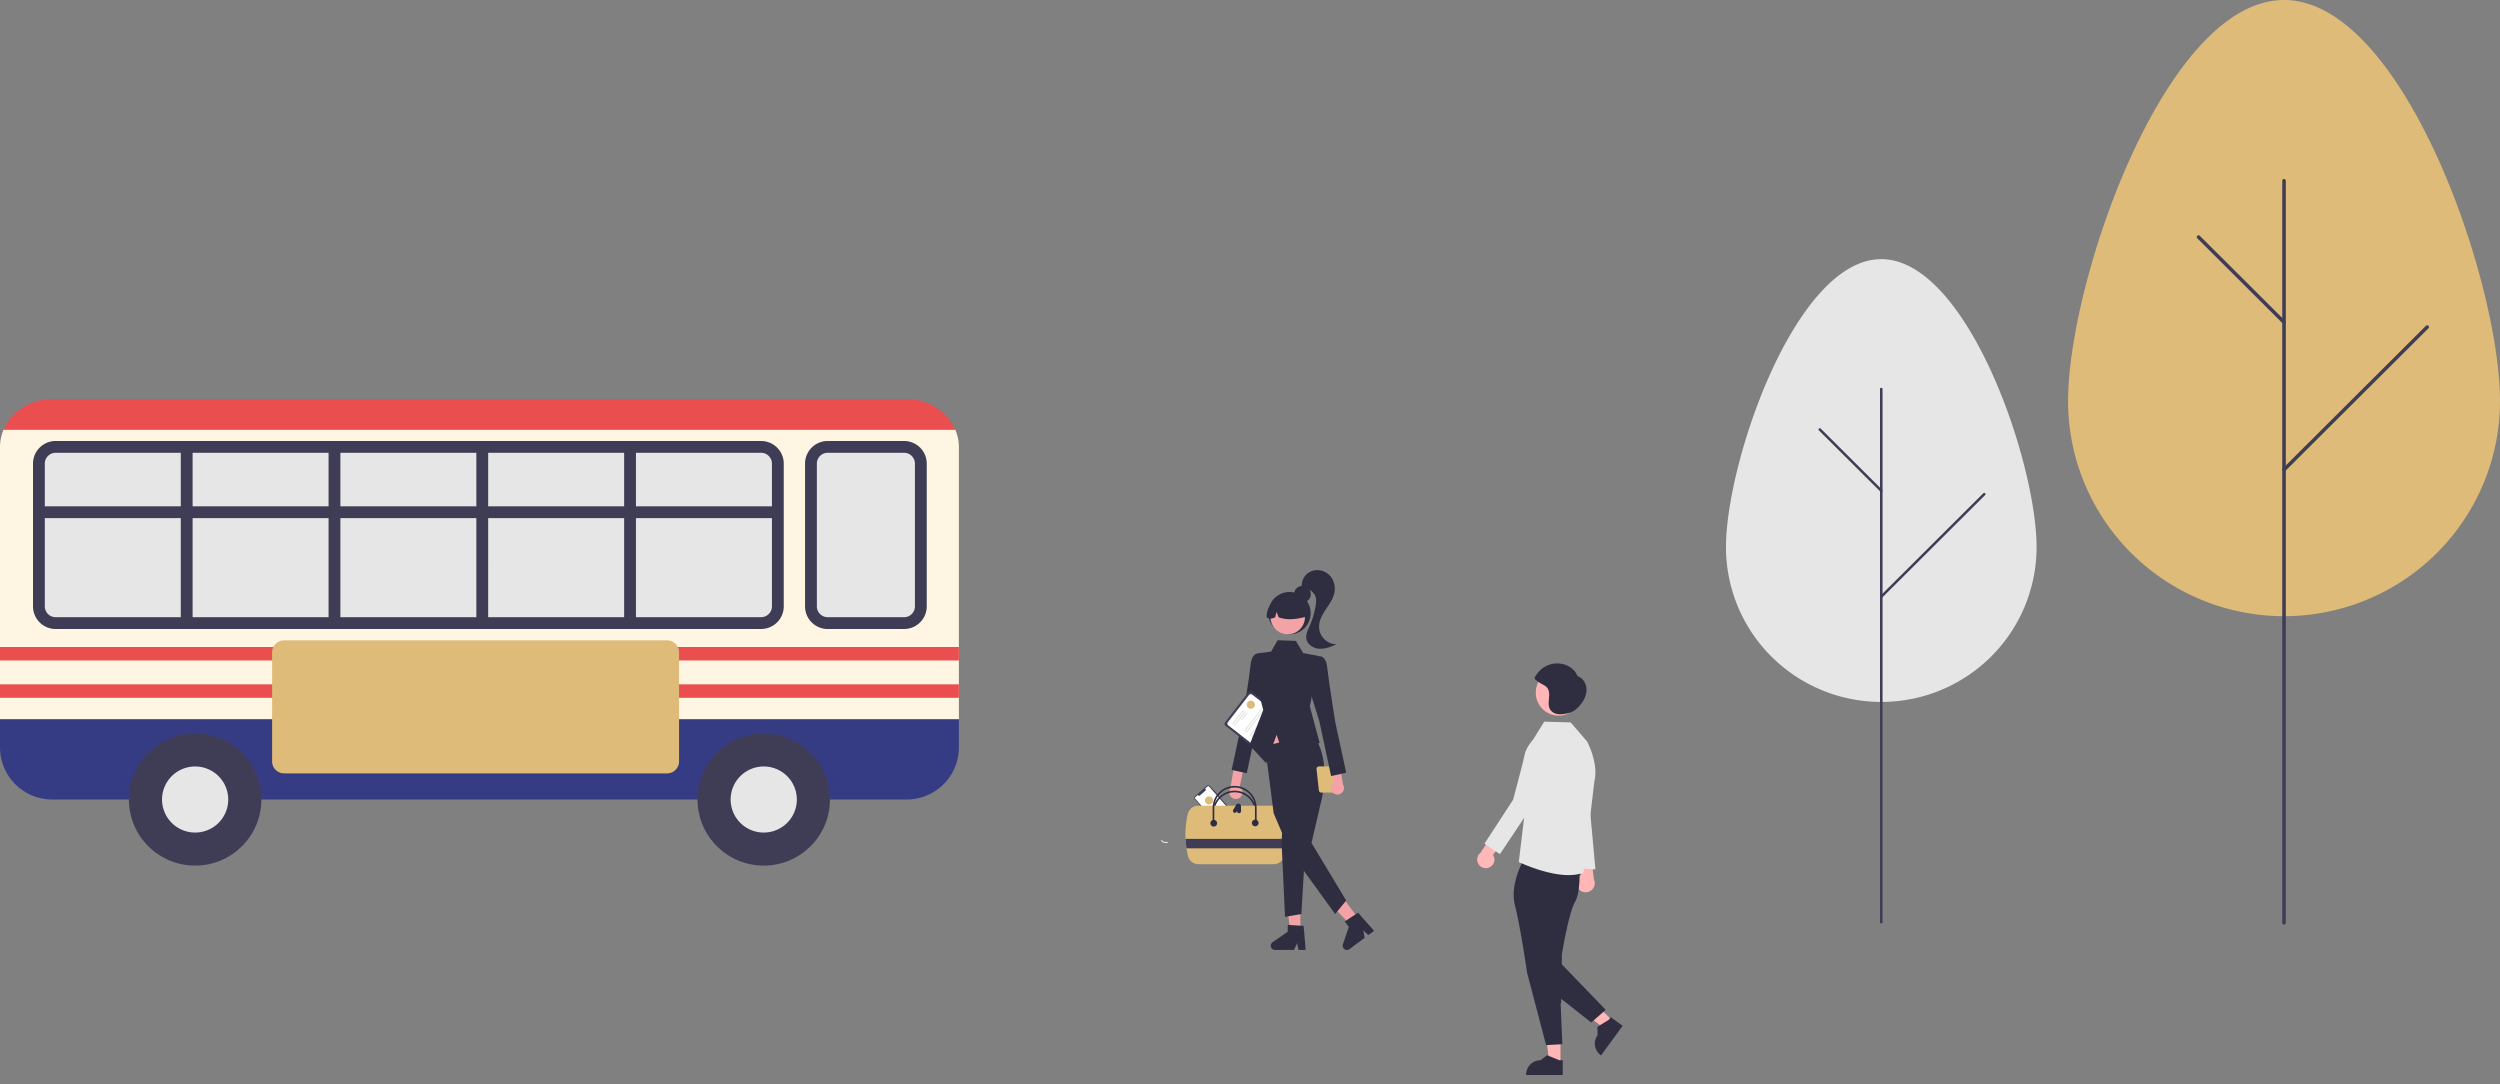 <svg xmlns="http://www.w3.org/2000/svg" width="256" height="111" fill="none" viewBox="0 0 256 111"><rect x="0" y="0" width="256" height="111" fill="#808080" stroke="none"/><path fill="#DEBB78" d="M211.77 41.056C211.77 28.884 221.671 0 233.885 0 246.099 0 256 28.884 256 41.056c0 5.846-2.33 11.452-6.477 15.585a22.156 22.156 0 0 1-15.638 6.455 22.156 22.156 0 0 1-15.638-6.455 22.003 22.003 0 0 1-6.477-15.585"/><path fill="#3F3D56" d="M233.885 94.677a.181.181 0 0 1-.182-.181V18.509a.18.18 0 0 1 .182-.181.18.18 0 0 1 .128.053c.035.034.054.08.054.128v75.987a.178.178 0 0 1-.054.128.181.181 0 0 1-.128.053"/><path fill="#3F3D56" d="M233.885 33.179a.184.184 0 0 1-.129-.053l-8.753-8.723a.184.184 0 0 1-.04-.198.183.183 0 0 1 .298-.058l8.753 8.723a.183.183 0 0 1-.028.278.183.183 0 0 1-.101.03m0 15.102a.182.182 0 0 1-.168-.111.183.183 0 0 1 .039-.197l14.659-14.61a.184.184 0 0 1 .199-.04.183.183 0 0 1 .112.168.184.184 0 0 1-.054.128l-14.659 14.61a.169.169 0 0 1-.058.039.186.186 0 0 1-.07.014"/><path fill="#E6E6E6" d="M176.74 56.04c0-8.747 7.12-29.503 15.902-29.503 8.783 0 15.903 20.756 15.903 29.503a15.822 15.822 0 0 1-4.662 11.2 15.93 15.93 0 0 1-11.241 4.637 15.93 15.93 0 0 1-11.24-4.638 15.822 15.822 0 0 1-4.662-11.2"/><path fill="#3F3D56" d="M192.643 94.57a.131.131 0 0 1-.093-.038.123.123 0 0 1-.028-.042.122.122 0 0 1-.01-.05V39.838a.13.13 0 0 1 .038-.092.132.132 0 0 1 .185 0 .131.131 0 0 1 .038.092V94.44a.122.122 0 0 1-.01.05.123.123 0 0 1-.028.042.133.133 0 0 1-.092.038"/><path fill="#3F3D56" d="M192.642 50.38a.131.131 0 0 1-.092-.039l-6.294-6.268a.128.128 0 0 1-.038-.092.13.13 0 0 1 .038-.093.132.132 0 0 1 .185 0l6.294 6.269a.13.13 0 0 1 .028.142.13.13 0 0 1-.121.08m.001 10.852a.13.13 0 0 1-.129-.156.132.132 0 0 1 .036-.066l10.541-10.498a.127.127 0 0 1 .092-.038.133.133 0 0 1 .092.038.126.126 0 0 1 .039.092.125.125 0 0 1-.039.092l-10.54 10.498a.133.133 0 0 1-.092.038"/><g clip-path="url(#a)"><path fill="#FFF5E3" d="M0 45.797V73.66h98.19V45.797c0-.636-.134-1.244-.371-1.803H.37A4.555 4.555 0 0 0 0 45.797"/><path fill="#EA4E4E" d="M92.839 40.868H5.35c-2.263 0-4.198 1.295-4.98 3.126h97.446c-.782-1.829-2.716-3.126-4.977-3.126"/><path fill="#363C84" d="M0 76.53a5.345 5.345 0 0 0 5.35 5.34h87.49c2.953 0 5.35-2.39 5.35-5.34v-2.87H0z"/><path fill="#3F3D56" d="M78.207 88.638c3.745 0 6.781-3.03 6.781-6.768s-3.036-6.767-6.781-6.767c-3.745 0-6.78 3.03-6.78 6.767 0 3.738 3.035 6.768 6.78 6.768"/><path fill="#E6E6E6" d="M78.207 85.253a3.386 3.386 0 0 0 3.39-3.383 3.386 3.386 0 0 0-3.39-3.382 3.386 3.386 0 0 0-3.39 3.382 3.386 3.386 0 0 0 3.39 3.383"/><path fill="#3F3D56" d="M19.982 88.638c3.745 0 6.781-3.03 6.781-6.768s-3.036-6.767-6.78-6.767c-3.746 0-6.782 3.03-6.782 6.767 0 3.738 3.036 6.768 6.781 6.768"/><path fill="#E6E6E6" d="M19.982 85.253a3.386 3.386 0 0 0 3.39-3.383 3.386 3.386 0 0 0-3.39-3.382 3.386 3.386 0 0 0-3.39 3.382 3.386 3.386 0 0 0 3.39 3.383m64.774-21.446h7.82c.947 0 1.716-.767 1.716-1.713V47.476c0-.946-.769-1.713-1.717-1.713h-7.82c-.947 0-1.716.767-1.716 1.713v14.618c0 .946.769 1.713 1.717 1.713"/><path fill="#3F3D56" d="M92.578 64.411h-7.82a2.321 2.321 0 0 1-2.322-2.317v-14.62a2.321 2.321 0 0 1 2.322-2.317h7.82a2.321 2.321 0 0 1 2.321 2.317v14.618a2.321 2.321 0 0 1-2.322 2.317zm-7.82-18.046c-.612 0-1.111.498-1.111 1.109v14.618c0 .611.498 1.109 1.111 1.109h7.82c.612 0 1.11-.498 1.11-1.11V47.475c0-.611-.498-1.11-1.11-1.11z"/><path fill="#E6E6E6" d="M5.699 63.807h72.235c.947 0 1.716-.767 1.716-1.713V47.476c0-.946-.769-1.713-1.717-1.713H5.7c-.948 0-1.717.767-1.717 1.713v14.618c0 .946.769 1.713 1.717 1.713"/><path fill="#3F3D56" d="M77.936 64.411H5.7a2.321 2.321 0 0 1-2.321-2.317v-14.62A2.321 2.321 0 0 1 5.7 45.157h72.235a2.321 2.321 0 0 1 2.322 2.317v14.618a2.321 2.321 0 0 1-2.322 2.317zM5.7 46.365c-.612 0-1.111.498-1.111 1.109v14.618c0 .611.499 1.109 1.111 1.109h72.235c.612 0 1.111-.498 1.111-1.11V47.475c0-.611-.499-1.11-1.111-1.11z"/><path fill="#EA4E4E" d="M98.19 66.252H0v1.377h98.19zm0 3.825H0v1.377h98.19z"/><path fill="#DEBB78" d="M68.306 65.573H29.094c-.679 0-1.23.55-1.23 1.228v11.165c0 .678.551 1.227 1.23 1.227h39.212c.679 0 1.23-.55 1.23-1.227V66.8a1.23 1.23 0 0 0-1.23-1.228"/><path fill="#3F3D56" d="M79.652 51.847H3.985v1.208h75.667z"/><path fill="#3F3D56" d="M65.122 45.76h-1.21v18.045h1.21zm-45.399 0h-1.21v18.045h1.21zm15.133 0h-1.21v18.045h1.21zm15.134 0h-1.211v18.045h1.21z"/></g><path fill="#3F3D56" d="m124.798 84.653-1.645-1.884-.017.015-.303-.347.017-.015-.505-.578a.215.215 0 0 1-.054-.159.234.234 0 0 1 .022-.082.233.233 0 0 1 .052-.067l1.224-1.07a.225.225 0 0 1 .159-.054.222.222 0 0 1 .149.074l.353.404.028-.024.206.248-.023.018.047.054.024-.02.206.247-.018.015 1.631 1.868a.22.22 0 0 1 .031.24.202.202 0 0 1-.052.068l-1.223 1.07a.22.22 0 0 1-.309-.02"/><path fill="#fff" d="M126.301 83.496a.104.104 0 0 0-.012-.12l-2.48-2.839a.104.104 0 0 0-.147-.01l-.261.228.01.005a.125.125 0 0 1 .045.038.133.133 0 0 1 .021.055c.002.02 0 .04-.007.058a.129.129 0 0 1-.033.048l-.578.505a.127.127 0 0 1-.053.022.12.12 0 0 1-.134-.08l-.003-.01-.269.235a.105.105 0 0 0-.036.072.102.102 0 0 0 .026.075l2.365 2.71a.28.28 0 0 0 .392.025l1.132-.989a.089.089 0 0 0 .022-.028"/><path fill="#DEBB78" d="M123.802 82.377a.413.413 0 1 1 .001-.827.413.413 0 0 1-.001.826"/><path fill="#fff" d="m124.115 83.551 1.146-1.002a.032.032 0 0 0 .009-.011.062.062 0 0 0 .004-.014.066.066 0 0 0-.002-.014.051.051 0 0 0-.007-.012.036.036 0 0 0-.011-.009.04.04 0 0 0-.014-.004c-.005 0-.01 0-.014.002a.027.027 0 0 0-.012.007l-1.147 1.002a.042.042 0 0 0-.008.012.033.033 0 0 0-.002.027.036.036 0 0 0 .018.02.038.038 0 0 0 .028.002.05.05 0 0 0 .012-.006m.492-.213.377-.33a.034.034 0 0 0 .012-.025.032.032 0 0 0-.009-.026.034.034 0 0 0-.024-.012.038.038 0 0 0-.027.009l-.377.33a.039.039 0 0 0-.012.024.036.036 0 0 0 .009.026.035.035 0 0 0 .025.013.036.036 0 0 0 .026-.01m.218.25.377-.33a.03.03 0 0 0 .009-.01.063.063 0 0 0 .004-.014.065.065 0 0 0-.002-.014.051.051 0 0 0-.007-.012.03.03 0 0 0-.012-.009.035.035 0 0 0-.027-.002.027.027 0 0 0-.012.007l-.377.33a.035.035 0 0 0-.013.025c0 .01.003.019.009.026a.035.035 0 0 0 .025.012c.01 0 .019-.002.026-.009m.112.128.377-.33a.091.091 0 0 0 .009-.01.032.032 0 0 0 .003-.014.023.023 0 0 0-.002-.014.036.036 0 0 0-.031-.025c-.005 0-.01 0-.015.002a.05.05 0 0 0-.012.007l-.377.33a.046.046 0 0 0-.008.01.033.033 0 0 0-.002.028.03.03 0 0 0 .007.013.036.036 0 0 0 .011.008.034.034 0 0 0 .014.004.04.04 0 0 0 .014-.002.047.047 0 0 0 .012-.007m-.434-.069.8-.7a.032.032 0 0 0 .012-.025.033.033 0 0 0-.001-.014.05.05 0 0 0-.007-.012c-.004-.003-.007-.006-.012-.008a.035.035 0 0 0-.027-.002.041.041 0 0 0-.013.007l-.799.7a.03.03 0 0 0-.009.01l-.004.014.002.014a.051.051 0 0 0 .007.012.038.038 0 0 0 .011.009.04.04 0 0 0 .014.004.036.036 0 0 0 .026-.01m.798.214.136-.12a.056.056 0 0 0 .015-.019.048.048 0 0 0 .006-.023.048.048 0 0 0-.003-.024.045.045 0 0 0-.012-.02.06.06 0 0 0-.042-.022c-.008 0-.016 0-.024.003a.083.083 0 0 0-.021.012l-.136.12a.058.058 0 0 0-.021.042.061.061 0 0 0 .057.066.064.064 0 0 0 .045-.015"/><path fill="#F3A3A6" d="M127.029 81.62a.668.668 0 0 0-.087-1.024l1.093-5.295-1.18.373-.879 5.121a.67.67 0 0 0 .161.88.673.673 0 0 0 .892-.055"/><path fill="#2F2E41" d="m129.557 67.467-.731-.552s-.644-.045-.759 1.118c-.114 1.163-.829 5.627-.829 5.627l-1.118 5.181 1.548.34 1.198-5.591 1.198-3.858z"/><path fill="#3F3D56" d="m129.366 77.01 2.385-3.07a.262.262 0 0 0-.046-.367l-3.505-2.726a.26.26 0 0 0-.366.046l-2.385 3.069a.262.262 0 0 0 .046.367L129 77.054a.262.262 0 0 0 .366-.046"/><path fill="#fff" d="m129.306 76.732 2.162-2.782a.232.232 0 0 0-.041-.326l-3.207-2.495a.232.232 0 0 0-.326.041l-2.162 2.782a.233.233 0 0 0 .041.325l3.208 2.496a.231.231 0 0 0 .325-.04"/><path fill="#E4E4E4" d="m126.275 74.197 1.091-1.404a.073.073 0 0 0 .01-.02.057.057 0 0 0 .001-.023.042.042 0 0 0-.007-.021.046.046 0 0 0-.014-.017.057.057 0 0 0-.021-.01.057.057 0 0 0-.022-.002.06.06 0 0 0-.022.007.071.071 0 0 0-.017.015l-1.09 1.403a.055.055 0 0 0-.011.02.057.057 0 0 0-.001.023.054.054 0 0 0 .007.022.06.06 0 0 0 .035.027.059.059 0 0 0 .061-.02m.181.14 1.09-1.403a.054.054 0 0 0 .011-.02.057.057 0 0 0 .001-.023.056.056 0 0 0-.022-.039.059.059 0 0 0-.043-.011.058.058 0 0 0-.038.022l-1.091 1.403a.059.059 0 0 0 .011.081c.012.01.027.014.042.012a.06.06 0 0 0 .039-.022m.798-.654.473-.609a.052.052 0 0 0 .01-.02.058.058 0 0 0-.005-.044.059.059 0 0 0-.058-.029.054.054 0 0 0-.021.007.046.046 0 0 0-.017.015l-.473.609a.055.055 0 0 0-.012.042c.002.016.01.03.022.039.012.01.028.014.043.012a.056.056 0 0 0 .038-.022m.244 1.193 1.722-2.215a.052.052 0 0 0 .01-.02.058.058 0 0 0 .002-.023.077.077 0 0 0-.007-.021.06.06 0 0 0-.035-.027.061.061 0 0 0-.045.005.074.074 0 0 0-.017.015l-1.721 2.215a.055.055 0 0 0-.011.02.057.057 0 0 0-.001.023.054.054 0 0 0 .007.022.06.06 0 0 0 .035.027.058.058 0 0 0 .044-.006.056.056 0 0 0 .017-.015m.181.141 1.722-2.215a.06.06 0 0 0-.011-.082.058.058 0 0 0-.081.01l-1.722 2.216a.071.071 0 0 0-.01.02.057.057 0 0 0-.001.023.054.054 0 0 0 .007.021.047.047 0 0 0 .014.017.064.064 0 0 0 .043.012.06.06 0 0 0 .022-.007.071.071 0 0 0 .017-.015m.41.319 1.722-2.215a.052.052 0 0 0 .01-.02.057.057 0 0 0-.005-.045.059.059 0 0 0-.058-.029.056.056 0 0 0-.021.008.048.048 0 0 0-.017.015l-1.722 2.215a.052.052 0 0 0-.01.02.057.057 0 0 0 .005.044.062.062 0 0 0 .035.028.057.057 0 0 0 .061-.02m.181.14 1.722-2.216a.059.059 0 0 0 .011-.042.054.054 0 0 0-.021-.039.06.06 0 0 0-.043-.012.06.06 0 0 0-.039.022l-1.722 2.216a.059.059 0 0 0 .011.081c.012.01.027.014.042.012a.056.056 0 0 0 .039-.022m.41.319 1.722-2.215a.052.052 0 0 0 .01-.02.062.062 0 0 0 .002-.023.077.077 0 0 0-.007-.022.062.062 0 0 0-.035-.027.062.062 0 0 0-.023-.002.05.05 0 0 0-.021.008.06.06 0 0 0-.018.014l-1.721 2.216a.052.052 0 0 0-.01.02.058.058 0 0 0 .005.044.059.059 0 0 0 .058.029.062.062 0 0 0 .021-.007.047.047 0 0 0 .017-.015m.181.141 1.722-2.216a.052.052 0 0 0 .01-.02.058.058 0 0 0 .002-.022.056.056 0 0 0-.008-.022.047.047 0 0 0-.014-.017.055.055 0 0 0-.021-.01.055.055 0 0 0-.022-.002.06.06 0 0 0-.022.007.071.071 0 0 0-.017.015l-1.721 2.216a.056.056 0 0 0-.012.042.058.058 0 0 0 .103.028"/><path fill="#fff" d="M125.902 78.52a.024.024 0 0 1-.024-.024c0-.013.011-.024.024-.024.013 0 .024.011.024.024a.024.024 0 0 1-.024.024"/><path fill="#2F2E41" d="M124.173 84.756h.171v-1.54a2.084 2.084 0 0 1 2.081-2.083 2.08 2.08 0 0 1 2.082 2.083v1.54h.171v-1.54a2.257 2.257 0 0 0-2.253-2.254 2.254 2.254 0 0 0-2.252 2.254z"/><path fill="#DEBB78" d="M121.626 83.36a1.108 1.108 0 0 1 1.083-.858h7.757a1.114 1.114 0 0 1 1.1.946c.117.81.155 1.631.115 2.45a16.818 16.818 0 0 1-.148 1.631 1.116 1.116 0 0 1-1.103.965h-7.706a1.104 1.104 0 0 1-1.085-.87 10.167 10.167 0 0 1-.239-1.727 9.177 9.177 0 0 1 .226-2.538"/><path fill="#2F2E41" d="M124.173 84.271h.171v-1.54a2.084 2.084 0 0 1 2.081-2.083 2.08 2.08 0 0 1 2.082 2.083v1.54h.171v-1.54a2.257 2.257 0 0 0-2.253-2.254 2.254 2.254 0 0 0-2.252 2.254z"/><path fill="#2F2E41" d="m126.281 82.935.285-.494a.275.275 0 0 1 .278-.145.279.279 0 0 1 .237.207v.57a.198.198 0 0 1-.059.141.199.199 0 0 1-.34-.14v-.035l-.056.096a.199.199 0 0 1-.365-.048.196.196 0 0 1 .02-.152m2.254 1.679a.342.342 0 1 1 0-.685.342.342 0 0 1 0 .685m-4.248.028a.343.343 0 1 1 0-.686.343.343 0 0 1 0 .686"/><path fill="#3F3D56" d="M121.4 85.898c.016.324.049.648.097.97h10.114c.033-.333.057-.656.07-.97z"/><path fill="#fff" d="M119.543 86.214a.64.64 0 0 1-.587-.165c-.039-.038-.093.028-.054.066a.72.72 0 0 0 .649.183.046.046 0 0 0 .029-.015.048.048 0 0 0 .01-.031.046.046 0 0 0-.016-.029.042.042 0 0 0-.031-.01"/><path fill="#2F2E41" d="M133.411 61.704a.856.856 0 1 1 .001-1.71.856.856 0 0 1-.001 1.71"/><path fill="#2F2E41" d="M132.042 64.957a2.168 2.168 0 1 1 .002-4.336 2.168 2.168 0 0 1-.002 4.336"/><path fill="#F3A3A6" d="M133.158 95.507h-1.02l-.485-3.935h1.505z"/><path fill="#2F2E41" d="m133.491 94.808-1.629-.097v.698l-1.549 1.07a.436.436 0 0 0 .248.795h1.939l.334-.69.131.69h.731z"/><path fill="#F3A3A6" d="m139.216 94.22-.818.608-2.737-2.868 1.208-.898z"/><path fill="#2F2E41" d="m139.066 93.46-1.365.895.417.56-.605 1.784a.436.436 0 0 0 .673.49l1.556-1.158-.143-.754.516.476.587-.436z"/><path fill="#F3A3A6" d="M129.818 73.744h3.878v3.652h-3.878z"/><path fill="#2F2E41" d="M134.345 75.203s1.935 1.672 1.042 6.44l-1.09 4.672 3.554 5.9-1.133 1.379-4.62-6.386-1.675-3.93-.885-6.887z"/><path fill="#2F2E41" d="m131.346 84.398-.116 1.804.356 7.684 1.676-.292.32-5.471zm-.519-18.841 1.871.073.745 1.239 1.702.332-1.016 5.141 1.003 3.731-3.604 1.578-.802-2.405-1.066 2.916-1.712-1.862 1.409-3.594-.729-2.836.164-2.973 1.369-.171z"/><path fill="#F3A3A6" d="M131.863 64.957a1.762 1.762 0 1 1 .002-3.524 1.762 1.762 0 0 1-.002 3.524"/><path fill="#2F2E41" d="M130.667 61.399a2.018 2.018 0 0 1 3.067 1.76c-.897.226-1.84.399-2.797.055l-.226-.554-.133.554c-.292.12-.584.22-.876 0a2.064 2.064 0 0 1 .965-1.815"/><path fill="#2F2E41" d="M134.207 58.525c.592-.271 1.334-.144 1.827.282.492.425.726 1.118.631 1.762-.097.657-.496 1.223-.864 1.776-.368.553-.727 1.158-.727 1.822a1.806 1.806 0 0 0 1.802 1.806c-.561.242-1.147.488-1.757.46-.61-.029-1.25-.422-1.349-1.025-.072-.434.141-.858.319-1.261a8.976 8.976 0 0 0 .623-2.053c.059-.337.098-.691-.012-1.016a1.197 1.197 0 0 0-1.185-.783l-.202-.182c-.089-.644.303-1.316.894-1.588"/><path fill="#DEBB78" d="M135.07 78.48h1.683a.258.258 0 0 1 .2.092.397.397 0 0 1 .449.261c.021.06.027.124.018.186a.395.395 0 0 1-.57.305l-.197 1.652a.261.261 0 0 1-.251.186h-1.094a.265.265 0 0 1-.252-.186l-.237-2.156a.264.264 0 0 1 .251-.34m1.954.77a.284.284 0 0 0 .285-.285.284.284 0 0 0-.285-.285l-.015.001a.264.264 0 0 1-.004.14l-.121.391a.285.285 0 0 0 .14.038"/><path fill="#F3A3A6" d="M136.469 81.163a.668.668 0 0 1-.104-.81.671.671 0 0 1 .197-.213l-1.066-5.3 1.177.378.854 5.126a.67.67 0 0 1-.166.88.671.671 0 0 1-.892-.06"/><path fill="#2F2E41" d="m134.414 67.753.731-.552s.644-.046.758 1.117c.114 1.163.829 5.627.829 5.627l1.118 5.182-1.547.34-1.198-5.592-1.199-3.858z"/><path fill="#DEBB78" d="M128.108 72.577a.414.414 0 1 1 0-.827.414.414 0 0 1 0 .827"/><path fill="#FFB6B6" d="M161.645 91.027a.936.936 0 0 1-.046-1.134.939.939 0 0 1 .299-.27l-.609-3.253 1.584.666.335 2.986a.931.931 0 0 1-.335 1.197.935.935 0 0 1-1.228-.192m-1.852 17.879h-1.135l-.54-4.378h1.675z"/><path fill="#2F2E41" d="M159.938 97.713s.69-4.23 1.338-5.34c.647-1.111.44-3.735.44-3.735l-.631-.052a.87.87 0 0 0-.042-.312c-.323-.9-4.826-.581-4.826-.581s-1.683 2.644-1.088 5.005c.595 2.36 1.242 6.897 1.242 6.897l1.948 7.423 1.665-.092-.177-4.197.048.015z"/><path fill="#E6E6E6" d="m162.525 75.939-1.687-1.965-2.707-.078-1.036 1.665-.257 1.83-1.315 10.883s4.309 2.066 6.627 1.069l1.115-9.33c.463-1.852-.74-4.074-.74-4.074"/><path fill="#FFB6B6" d="M159.613 73.28a2.348 2.348 0 1 0-.002-4.696 2.348 2.348 0 0 0 .002 4.696"/><path fill="#2F2E41" d="M162.441 70.396c-.072-.515-.421-1.005-.917-1.161-.198-.573-.72-.995-1.297-1.179a2.53 2.53 0 0 0-2.912 1.063c-.044.07-.18.24-.176.323.005.105.166.214.247.28.2.155.416.289.645.398.844.438.563 1.126.551 1.906-.005.38.121.703.444.92.466.312 1.133.188 1.641.062.575-.142 1.053-.648 1.382-1.136.29-.432.464-.96.392-1.476"/><path fill="#E6E6E6" d="m162.457 78.997.914 10.025-2.935-.157z"/><path fill="#FFB8B8" d="M152.502 88.828a.88.88 0 0 0 .49-.556.868.868 0 0 0-.111-.733l1.884-2.48-1.615-.108-1.54 2.372a.879.879 0 0 0-.223 1.15.884.884 0 0 0 1.115.355"/><path fill="#E6E6E6" d="m157.835 75.5-.313-.122-.303.107s-.946.902-1.104 1.848c-.071.423-1.173 4.56-1.173 4.56l-2.937 4.506 1.589 1.062 4.05-6.072z"/><path fill="#2F2E41" d="M160.025 108.574h-.328l-1.277-.52-.684.52a1.458 1.458 0 0 0-1.459 1.459v.048h3.748z"/><path fill="#FFB6B6" d="m165.225 104.637-.804.8-3.47-2.72 1.186-1.183z"/><path fill="#2F2E41" d="m164.941 104.155-.193.264-1.173.726.016.859v.001a1.462 1.462 0 0 0 .318 2.039l.039.028 2.209-3.029zm-5.789-6.21 5.274 5.462-1.481 1.296-4.145-3.257z"/><defs><clipPath id="a"><path fill="#fff" d="M0 40.868h98.189v47.768H0z"/></clipPath></defs></svg>